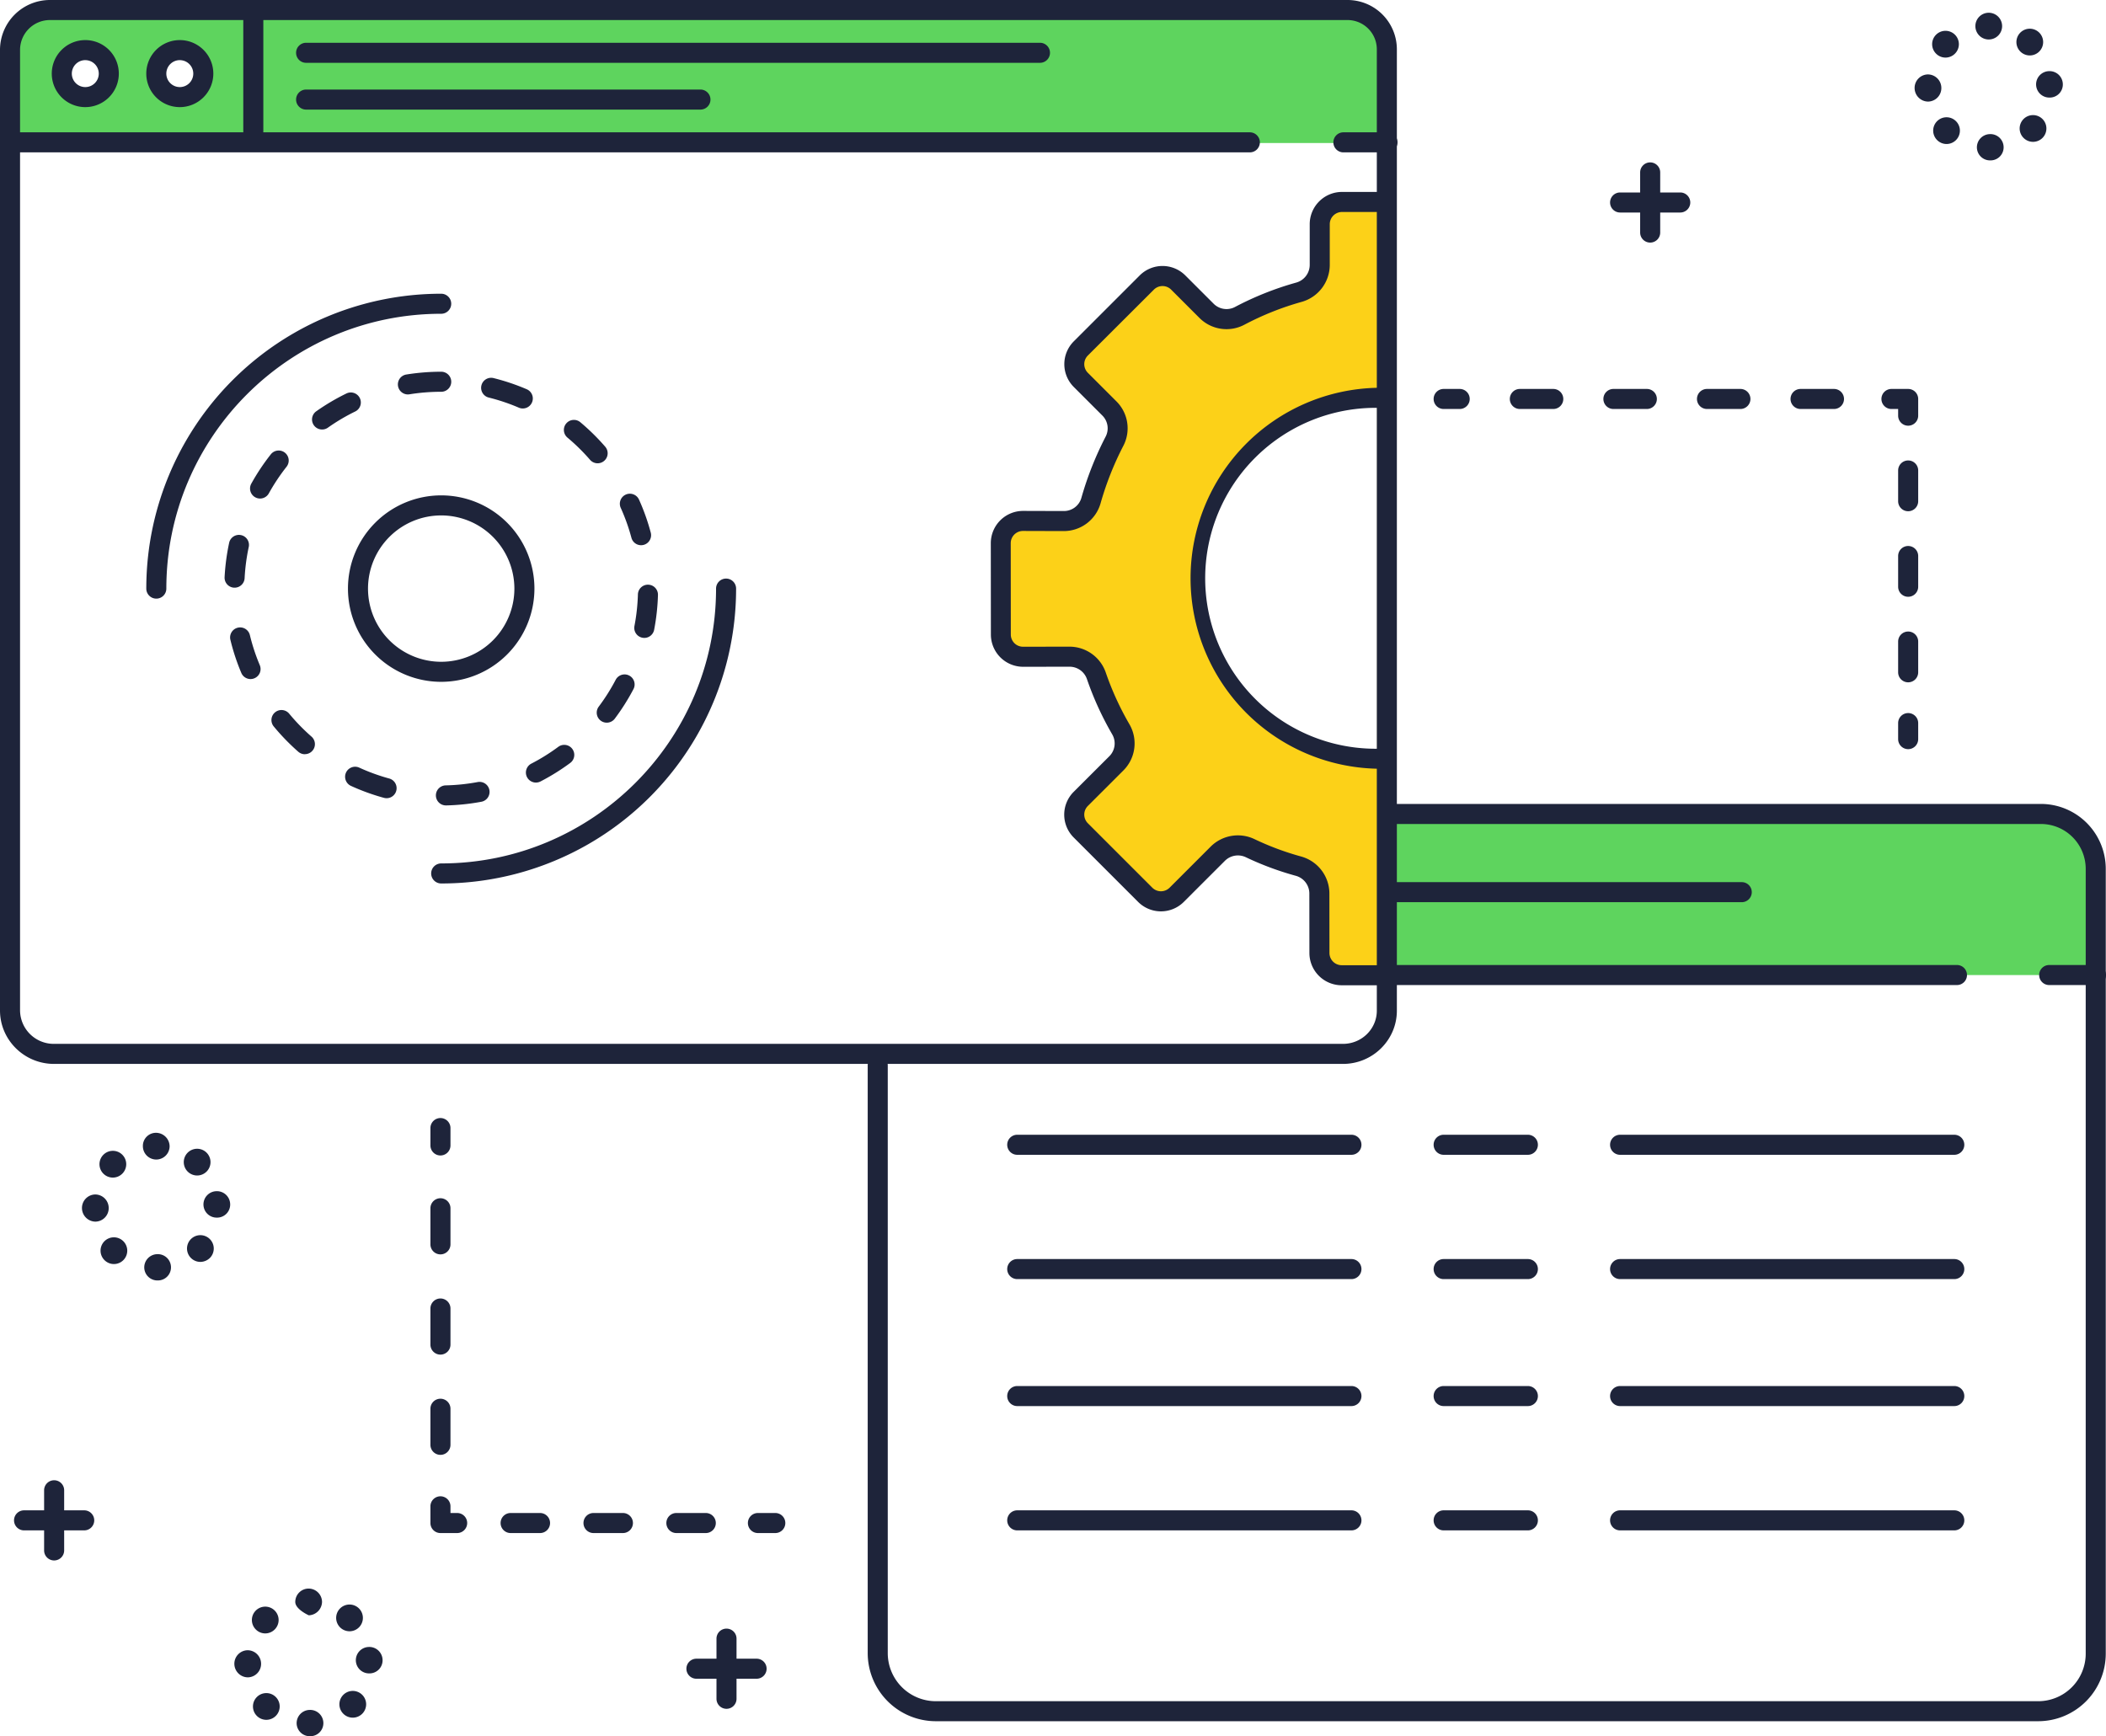 
<svg xmlns="http://www.w3.org/2000/svg" xmlns:xlink="http://www.w3.org/1999/xlink" viewBox="0 0 1575.5 1299" xmlns:v="https://vecta.io/nano"><path d="M1003.82 151.1a16.65 16.65 0 0 0-16.64 16.67v30.48a21.22 21.22 0 0 1-15.64 20.42 223 223 0 0 0-44.14 17.57 21.16 21.16 0 0 1-24.89-3.67l-21.19-21.19a16.63 16.63 0 0 0-23.53 0l-49.31 49.31a16.65 16.65 0 0 0 0 23.54l21.33 21.33a21 21 0 0 1 3.9 24.48 239.25 239.25 0 0 0-17.64 44.53 21 21 0 0 1-20.34 15.27l-30.48-.09a16.64 16.64 0 0 0-16.69 16.66l.06 68.33a16.64 16.64 0 0 0 16.67 16.63l34.82-.05a21.2 21.2 0 0 1 20.05 14.42 226.91 226.91 0 0 0 18.23 39.85 21 21 0 0 1-3.13 25.41l-26.74 26.74a16.63 16.63 0 0 0 0 23.53l48.22 48.23a16.65 16.65 0 0 0 23.54 0l30.81-30.82a21.25 21.25 0 0 1 24.23-4 215.94 215.94 0 0 0 36 13.37A21.2 21.2 0 0 1 987 668.41l.05 44.62a16.64 16.64 0 0 0 16.63 16.62h29.44V151.1zm-69 377a135 135 0 0 1 95.47-230.51v270.05a134.61 134.61 0 0 1-95.51-39.54z" fill="#fcd118"/><path d="M1011.35 8H35.65C20.93 8 9 19.43 9 34.15V107h1029V34.15C1038 19.43 1026.07 8 1011.35 8zM63.81 72.65a17.58 17.58 0 1 1 17.58-17.58 17.58 17.58 0 0 1-17.58 17.58zm70.7 0a17.58 17.58 0 1 1 17.58-17.58 17.58 17.58 0 0 1-17.58 17.58zM1525.4 609h-483.2v120.5H1568v-77.9a42.6 42.6 0 0 0-42.6-42.6z" fill="#5ed45e"/><g fill="#1e243a"><path d="M1004.67 796H40.44C18.14 796 0 778.06 0 756V37.27A37.38 37.38 0 0 1 37.41 0H1008a36.93 36.93 0 0 1 37 36.8v719.36c0 21.97-18.09 39.84-40.33 39.84zM37.41 15A22.36 22.36 0 0 0 15 37.27V756a25.24 25.24 0 0 0 25.44 25h964.23c14 0 25.33-11.14 25.33-24.84V36.8a21.92 21.92 0 0 0-22-21.8z"/><path d="M935,114H9A7.5,7.5,0,0,1,9,99H935a7.5,7.5,0,0,1,0,15Z"/><path d="M189.5 105.5A7.5 7.5 0 0 1 182 98V14a7.5 7.5 0 0 1 15 0v84a7.5 7.5 0 0 1-7.5 7.5zM63.81 80.15a25.08 25.08 0 1 1 25.08-25.08 25.11 25.11 0 0 1-25.08 25.08zm0-35.16a10.08 10.08 0 1 0 10.08 10.08A10.09 10.09 0 0 0 63.81 45zm70.7 35.16a25.08 25.08 0 1 1 25.08-25.08 25.11 25.11 0 0 1-25.08 25.08zm0-35.16a10.08 10.08 0 1 0 10.08 10.08A10.09 10.09 0 0 0 134.51 45zM778 47H229a7.5 7.5 0 0 1 0-15h549a7.5 7.5 0 0 1 0 15zM524 82H229a7.5 7.5 0 0 1 0-15h295a7.5 7.5 0 0 1 0 15zm514 32h-33a7.5 7.5 0 0 1 0-15h33a7.5 7.5 0 0 1 0 15zm-7.74 461.14a142.53 142.53 0 0 1 0-285 7.5 7.5 0 0 1 0 15 127.53 127.53 0 1 0 0 255.05 7.5 7.5 0 0 1 0 15zm2.88 162.02h-29.44A24.18 24.18 0 0 1 979.57 713l-.05-44.61a13.74 13.74 0 0 0-10.19-13.15 225.24 225.24 0 0 1-37.24-13.84 13.79 13.79 0 0 0-15.69 2.6l-30.82 30.8a24.16 24.16 0 0 1-34.14 0l-48.22-48.22a24.12 24.12 0 0 1 0-34.14L830 565.7a13.52 13.52 0 0 0 2-16.35 233.15 233.15 0 0 1-18.83-41.18 13.74 13.74 0 0 0-12.93-9.35h0l-34.82.05h0a24.14 24.14 0 0 1-24.14-24.12l-.06-68.34a24.16 24.16 0 0 1 24.14-24.16h.07l30.48.09h0a13.56 13.56 0 0 0 13.06-9.8 245.62 245.62 0 0 1 18.2-45.94 13.48 13.48 0 0 0-2.54-15.74l-21.33-21.33a24.12 24.12 0 0 1 0-34.14l49.31-49.31a24.12 24.12 0 0 1 34.14 0l21.19 21.18a13.61 13.61 0 0 0 16.08 2.35 230.4 230.4 0 0 1 45.62-18.17 13.79 13.79 0 0 0 10.16-13.18v-30.48a24.16 24.16 0 0 1 24.14-24.18h29.31a7.5 7.5 0 0 1 0 15h-29.31a9.15 9.15 0 0 0-9.14 9.16v30.48a28.82 28.82 0 0 1-21.13 27.65 215.7 215.7 0 0 0-42.64 17 28.56 28.56 0 0 1-33.7-5l-21.19-21.19a9.13 9.13 0 0 0-12.92 0l-49.4 49.3a9.13 9.13 0 0 0 0 12.92l21.34 21.34a28.4 28.4 0 0 1 5.25 33.22 230.68 230.68 0 0 0-17.08 43.12 28.61 28.61 0 0 1-27.5 20.74h-.08l-30.48-.09h0a9.15 9.15 0 0 0-9.14 9.15l.06 68.34a9.13 9.13 0 0 0 9.14 9.13h0l34.83-.05h0a28.72 28.72 0 0 1 27.11 19.48 218.82 218.82 0 0 0 17.63 38.53 28.55 28.55 0 0 1-4.36 34.47L813.82 603a9.14 9.14 0 0 0 0 12.93l48.23 48.23a9.15 9.15 0 0 0 12.92 0l30.82-30.82a28.83 28.83 0 0 1 32.76-5.49 209.41 209.41 0 0 0 34.75 12.95 28.79 28.79 0 0 1 21.22 27.61l.05 44.61a9.16 9.16 0 0 0 9.14 9.13h29.43a7.5 7.5 0 0 1 0 15z"/><path d="M1524.79 1287.78H700.13a51 51 0 0 1-51-51V797.13a7.5 7.5 0 0 1 15 0v439.68a36 36 0 0 0 36 36h824.66a35.57 35.57 0 0 0 35.53-35.53V650a33.55 33.55 0 0 0-33.52-33.51h-484.6a7.5 7.5 0 0 1 0-15h484.6a48.57 48.57 0 0 1 48.52 48.51v587.24a50.59 50.59 0 0 1-50.53 50.54zM1464 737h-419a7.5 7.5 0 0 1 0-15h419a7.5 7.5 0 0 1 0 15z"/><path d="M1303 675h-258a7.5 7.5 0 0 1 0-15h258a7.5 7.5 0 0 1 0 15zm265 62h-35a7.5 7.5 0 0 1 0-15h35a7.5 7.5 0 0 1 0 15zm-557 127H761a7.5 7.5 0 0 1 0-15h250a7.5 7.5 0 0 1 0 15zm0 93H761a7.5 7.5 0 0 1 0-15h250a7.5 7.5 0 0 1 0 15zm0 95H761a7.5 7.5 0 0 1 0-15h250a7.5 7.5 0 0 1 0 15zm0 93H761a7.5 7.5 0 0 1 0-15h250a7.5 7.5 0 0 1 0 15zm451-281h-250a7.5 7.5 0 0 1 0-15h250a7.5 7.5 0 0 1 0 15zm0 93h-250a7.5 7.5 0 0 1 0-15h250a7.5 7.5 0 0 1 0 15zm0 95h-250a7.5 7.5 0 0 1 0-15h250a7.5 7.5 0 0 1 0 15zm0 93h-250a7.5 7.5 0 0 1 0-15h250a7.5 7.5 0 0 1 0 15zm-319-281h-63a7.5 7.5 0 0 1 0-15h63a7.5 7.5 0 0 1 0 15zm0 93h-63a7.5 7.5 0 0 1 0-15h63a7.5 7.5 0 0 1 0 15zm0 95h-63a7.5 7.5 0 0 1 0-15h63a7.5 7.5 0 0 1 0 15zm0 93h-63a7.5 7.5 0 0 1 0-15h63a7.5 7.5 0 0 1 0 15zM330.06 510.13a69.75 69.75 0 1 1 69.75-69.75 69.83 69.83 0 0 1-69.75 69.75zm0-124.5a54.75 54.75 0 1 0 54.75 54.75 54.81 54.81 0 0 0-54.75-54.75zm3.62 216.97a7.5 7.5 0 0 1-.17-15 147.91 147.91 0 0 0 23.63-2.44 7.5 7.5 0 1 1 2.74 14.74 162.82 162.82 0 0 1-26 2.7zm-44.49-5.41a7.5 7.5 0 0 1-2-.27 162 162 0 0 1-24.6-8.92 7.502 7.502 0 1 1 6.25-13.64 146.59 146.59 0 0 0 22.32 8.1 7.5 7.5 0 0 1-2 14.74zm111.74-11.69a7.5 7.5 0 0 1-3.45-14.16 148 148 0 0 0 20.17-12.57 7.502 7.502 0 0 1 8.94 12.05 163.68 163.68 0 0 1-22.23 13.85 7.54 7.54 0 0 1-3.43.83zm-172.85-21.2a7.53 7.53 0 0 1-4.94-1.86 164.16 164.16 0 0 1-18.23-18.78 7.5 7.5 0 1 1 11.56-9.55 149.82 149.82 0 0 0 16.56 17 7.5 7.5 0 0 1-4.95 13.14zm225.83-23.61a7.5 7.5 0 0 1-6-12 147.54 147.54 0 0 0 12.69-20.09 7.51 7.51 0 0 1 13.29 7 163.18 163.18 0 0 1-14 22.13 7.52 7.52 0 0 1-5.98 2.96zm-266.47-32.63a7.49 7.49 0 0 1-6.91-4.59 160 160 0 0 1-8.2-24.88 7.5 7.5 0 0 1 14.58-3.52 146.83 146.83 0 0 0 7.43 22.57 7.48 7.48 0 0 1-4 9.82 7.33 7.33 0 0 1-2.9.6zM482 477.27a7.68 7.68 0 0 1-1.42-.14 7.5 7.5 0 0 1-5.95-8.78 147.93 147.93 0 0 0 2.59-23.62 7.503 7.503 0 1 1 15 .44 162.74 162.74 0 0 1-2.85 26 7.5 7.5 0 0 1-7.37 6.1zm-306.48-37.58h-.4a7.5 7.5 0 0 1-7.1-7.88 163.37 163.37 0 0 1 3.46-25.94 7.5 7.5 0 0 1 14.66 3.13 147.61 147.61 0 0 0-3.14 23.58 7.5 7.5 0 0 1-7.48 7.11zm304.09-31.77a7.49 7.49 0 0 1-7.24-5.57 146.74 146.74 0 0 0-8-22.38 7.501 7.501 0 1 1 13.68-6.16 161 161 0 0 1 8.78 24.68 7.5 7.5 0 0 1-5.31 9.18 7.65 7.65 0 0 1-1.91.25zM194.59 373a7.51 7.51 0 0 1-6.59-11.15 162.91 162.91 0 0 1 14.49-21.79 7.5 7.5 0 1 1 11.78 9.28 148.93 148.93 0 0 0-13.15 19.78 7.5 7.5 0 0 1-6.53 3.88zm252.5-26.38a7.5 7.5 0 0 1-5.67-2.59 149 149 0 0 0-16.95-16.66 7.504 7.504 0 0 1 9.63-11.51 164.16 164.16 0 0 1 18.66 18.35 7.5 7.5 0 0 1-5.67 12.41zm-206.15-25.28a7.5 7.5 0 0 1-4.33-13.63 162.83 162.83 0 0 1 22.55-13.32 7.5 7.5 0 0 1 6.56 13.49A147.76 147.76 0 0 0 245.26 320a7.43 7.43 0 0 1-4.32 1.34zm150.15-15.72a7.36 7.36 0 0 1-2.95-.61 146.31 146.31 0 0 0-22.51-7.57 7.5 7.5 0 0 1 3.61-14.56 162 162 0 0 1 24.82 8.35 7.5 7.5 0 0 1-3 14.39zm-85.92-10.51A7.5 7.5 0 0 1 304 280.2a164.51 164.51 0 0 1 26.08-2.08 7.5 7.5 0 1 1 0 15 149.8 149.8 0 0 0-23.71 1.88 6.94 6.94 0 0 1-1.2.11zM330.06 661a7.5 7.5 0 1 1 0-15c113.38 0 205.62-92.24 205.62-205.62a7.5 7.5 0 0 1 15 0A220.61 220.61 0 0 1 330.06 661zM116.94 447.88a7.5 7.5 0 0 1-7.5-7.5 220.59 220.59 0 0 1 220.62-220.62 7.5 7.5 0 0 1 0 15c-113.38 0-205.62 92.24-205.62 205.62a7.5 7.5 0 0 1-7.5 7.5zM1092 306h-12a7.5 7.5 0 0 1 0-15h12a7.5 7.5 0 0 1 0 15zm280 0h-25a7.5 7.5 0 0 1 0-15h25a7.5 7.5 0 0 1 0 15zm-70 0h-25a7.5 7.5 0 0 1 0-15h25a7.5 7.5 0 0 1 0 15zm-70 0h-25a7.5 7.5 0 0 1 0-15h25a7.5 7.5 0 0 1 0 15zm-70 0h-25a7.5 7.5 0 0 1 0-15h25a7.5 7.5 0 0 1 0 15zm265.5 12.5a7.5 7.5 0 0 1-7.5-7.5v-5h-5a7.5 7.5 0 0 1 0-15h12.5a7.5 7.5 0 0 1 7.5 7.5V311a7.5 7.5 0 0 1-7.5 7.5zm0 192a7.5 7.5 0 0 1-7.5-7.5v-23a7.5 7.5 0 0 1 15 0v23a7.5 7.5 0 0 1-7.5 7.5zm0-64a7.5 7.5 0 0 1-7.5-7.5v-23a7.5 7.5 0 0 1 15 0v23a7.5 7.5 0 0 1-7.5 7.5zm0-64a7.5 7.5 0 0 1-7.5-7.5v-23a7.5 7.5 0 0 1 15 0v23a7.5 7.5 0 0 1-7.5 7.5zm0 178a7.5 7.5 0 0 1-7.5-7.5v-12a7.5 7.5 0 0 1 15 0v12a7.5 7.5 0 0 1-7.5 7.5zm-1098 304a7.5 7.5 0 0 1-7.5-7.5v-13a7.5 7.5 0 0 1 15 0v13a7.5 7.5 0 0 1-7.5 7.5zm0 224a7.5 7.5 0 0 1-7.5-7.5v-27a7.5 7.5 0 0 1 15 0v27a7.5 7.5 0 0 1-7.5 7.5zm0-75a7.5 7.5 0 0 1-7.5-7.5v-27a7.5 7.5 0 0 1 15 0v27a7.5 7.5 0 0 1-7.5 7.5zm0-75a7.5 7.5 0 0 1-7.5-7.5v-27a7.5 7.5 0 0 1 15 0v27a7.5 7.5 0 0 1-7.5 7.5zM342 1147h-12.5a7.5 7.5 0 0 1-7.5-7.5V1127a7.5 7.5 0 0 1 15 0v5h5a7.5 7.5 0 0 1 0 15zm186 0h-22a7.5 7.5 0 0 1 0-15h22a7.5 7.5 0 0 1 0 15zm-62 0h-22a7.5 7.5 0 0 1 0-15h22a7.5 7.5 0 0 1 0 15zm-62 0h-22a7.5 7.5 0 0 1 0-15h22a7.5 7.5 0 0 1 0 15zm176 0h-13a7.5 7.5 0 0 1 0-15h13a7.5 7.5 0 0 1 0 15z"/><use xlink:href="#B"/><path d="M63,1145H18a7.5,7.5,0,0,1,0-15H63a7.5,7.5,0,0,1,0,15Z"/><use xlink:href="#B" x="503" y="111"/><path d="M566,1256H521a7.5,7.5,0,0,1,0-15h45a7.5,7.5,0,0,1,0,15Z"/><use xlink:href="#B" x="1194" y="-986"/><path d="M1257 159h-45a7.5 7.5 0 0 1 0-15h45a7.5 7.5 0 0 1 0 15zM107.92 948.47a9.9 9.9 0 0 1 9.75-10.13h0a9.85 9.85 0 0 1 10.24 9.58h0a9.77 9.77 0 0 1-9.75 10.08h-.25a9.81 9.81 0 0 1-9.99-9.53zm-29.62-5.53h0a10 10 0 0 1-.3-14.14h0a10 10 0 0 1 14.14-.26h0a10 10 0 0 1 .26 14.14h0a10 10 0 0 1-7.2 3.06h0a10 10 0 0 1-6.9-2.8zm64.76-1.53a10 10 0 0 1-.44-14.14h0a10 10 0 0 1 14.13-.43h0a10 10 0 0 1 .44 14.16h0a10.34 10.34 0 0 1-7.29 3.13h0a10 10 0 0 1-6.84-2.72zM61.32 903.9a10.1 10.1 0 0 1 9.88-10.22h0a10.13 10.13 0 0 1 10.12 10h0A10.09 10.09 0 0 1 71.45 914h-.13a10.19 10.19 0 0 1-10-10.1zm90.89-2.39a9.92 9.92 0 0 1 9.62-10.28h0a9.91 9.91 0 0 1 10.36 9.52h0a9.78 9.78 0 0 1-9.62 10.25h-.38a9.87 9.87 0 0 1-9.98-9.49zM77.4 878.17a10 10 0 0 1-.08-14.17h0a10 10 0 0 1 14.14-.09h0a10 10 0 0 1 .09 14.14h0a10 10 0 0 1-7.12 3h0a10 10 0 0 1-7.03-2.88zm63.32-1.32a10 10 0 0 1-.61-14.13h0a10 10 0 0 1 14.13-.61h0a10 10 0 0 1 .61 14.13h0a10 10 0 0 1-7.37 3.24h0a10 10 0 0 1-6.76-2.63zm-33.83-19.31a9.8 9.8 0 0 1 10.11-10h0a10.25 10.25 0 0 1 9.89 10h0a10 10 0 0 1-10 10h0a10 10 0 0 1-10-10zm115.03 431.93a9.91 9.91 0 0 1 9.75-10.14h0a9.87 9.87 0 0 1 10.24 9.59h0a9.77 9.77 0 0 1-9.75 10.08h-.25a9.81 9.81 0 0 1-9.99-9.53zm-29.62-5.53a10 10 0 0 1-.26-14.14h0a10 10 0 0 1 14.14-.26h0a10 10 0 0 1 .26 14.14h0a10 10 0 0 1-7.2 3.06h0a10 10 0 0 1-6.94-2.8zm64.76-1.53a10 10 0 0 1-.44-14.14h0a10 10 0 0 1 14.14-.44h0a10 10 0 0 1 .44 14.14h0a10 10 0 0 1-7.29 3.15h0a10 10 0 0 1-6.85-2.71zm-81.74-37.51a10.1 10.1 0 0 1 9.88-10.22h0a10.13 10.13 0 0 1 10.12 10h0a10.09 10.09 0 0 1-9.88 10.28h-.12a10.19 10.19 0 0 1-10-10.06zm90.89-2.39h0a9.92 9.92 0 0 1 9.62-10.28h0a9.93 9.93 0 0 1 10.37 9.52h0a9.79 9.79 0 0 1-9.63 10.25h-.37a9.88 9.88 0 0 1-9.99-9.49zm-74.8-23.34a10 10 0 0 1-.09-14.14h0a10 10 0 0 1 14.14-.09h0a10 10 0 0 1 .09 14.15h0a10 10 0 0 1-7.12 3h0a9.92 9.92 0 0 1-7.02-2.92zm63.31-1.32a10 10 0 0 1-.61-14.13h0a10 10 0 0 1 14.13-.61h0a10 10 0 0 1 .61 14.13h0a10 10 0 0 1-7.37 3.24h0a10 10 0 0 1-6.76-2.63zm-33.83-19.31a10 10 0 0 1 9.94-10h0a10.07 10.07 0 0 1 10.08 10h0a10.27 10.27 0 0 1-9.91 10h0s-10.11-4.47-10.11-10zM1478.92 110.47a9.9 9.9 0 0 1 9.75-10.13h0a9.85 9.85 0 0 1 10.24 9.58h0a9.77 9.77 0 0 1-9.75 10.08h-.25a9.8 9.8 0 0 1-9.99-9.53zm-29.62-5.53a10 10 0 0 1-.3-14.14h0a10 10 0 0 1 14.14-.26h0a10 10 0 0 1 .26 14.14h0a10 10 0 0 1-7.2 3.06h0a10 10 0 0 1-6.9-2.8zm64.76-1.53a10 10 0 0 1-.44-14.14h0a10 10 0 0 1 14.14-.44h0a10 10 0 0 1 .44 14.14h0a10 10 0 0 1-7.29 3.15h0a10 10 0 0 1-6.85-2.71zm-81.74-37.51a10.1 10.1 0 0 1 9.88-10.22h0a10.13 10.13 0 0 1 10.12 10h0a10.09 10.09 0 0 1-9.88 10.32h-.12a10.19 10.19 0 0 1-10-10.1zm90.89-2.39a9.92 9.92 0 0 1 9.62-10.28h0a9.92 9.92 0 0 1 10.37 9.52h0a9.79 9.79 0 0 1-9.63 10.25h-.38a9.88 9.88 0 0 1-9.98-9.49zm-74.8-23.34a10 10 0 0 1-.09-14.14h0a10 10 0 0 1 14.14-.09h0a10 10 0 0 1 .09 14.15h0a10 10 0 0 1-7.12 3h0a9.93 9.93 0 0 1-7.02-2.92zm63.31-1.32h0a10 10 0 0 1-.61-14.13h0a10 10 0 0 1 14.13-.61h0a10 10 0 0 1 .61 14.13h0a10 10 0 0 1-7.37 3.24h0a10 10 0 0 1-6.76-2.63zm-33.94-19.31a10 10 0 0 1 10-10h0a10 10 0 0 1 10 10h0a10 10 0 0 1-10 10h0a10 10 0 0 1-10-10z"/></g><defs ><path id="B" d="M40.5 1167.5a7.5 7.5 0 0 1-7.5-7.5v-45a7.5 7.5 0 0 1 15 0v45a7.5 7.5 0 0 1-7.5 7.5z"/></defs></svg>